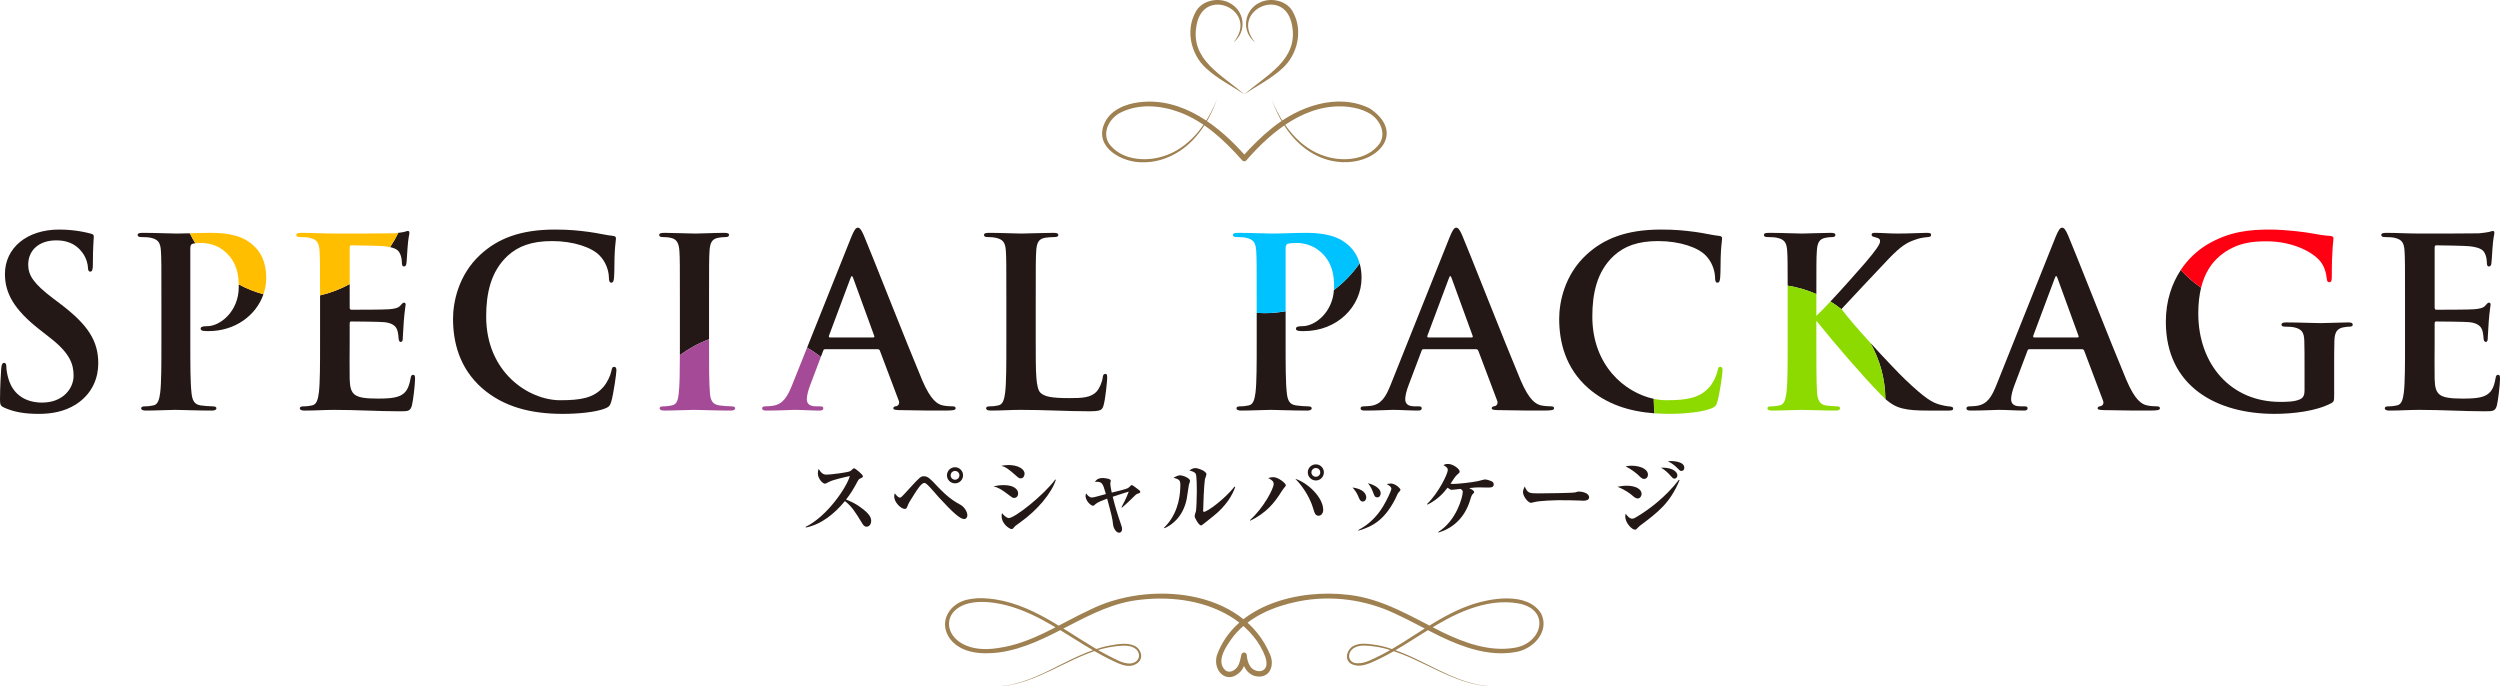 <?xml version="1.0" encoding="UTF-8"?><svg id="b" xmlns="http://www.w3.org/2000/svg" viewBox="0 0 691.251 189.812"><g id="c"><g id="d"><g id="e"><path d="M351.617,27.494c2.734,6.836,7.632,13.559,14.93,15.744,5.044,1.593,11.708.939,14.941-3.585,1.982-3.134-.261-7.134-3.367-8.591-1.582-.828-3.372-1.281-5.183-1.505-11.456-1.345-21.255,6.612-28.331,14.796-.293.335-.826.334-1.12,0-4.902-5.531-10.499-10.818-17.523-13.389-5.088-1.856-11.055-2.342-15.99.1-3.102,1.456-5.352,5.455-3.366,8.587,3.233,4.523,9.896,5.178,14.938,3.584,3.56-1.051,6.692-3.312,9.167-6.108,2.479-2.813,4.352-6.14,5.764-9.633-1.261,3.551-3.02,6.968-5.462,9.892-3.593,4.422-9.102,7.556-14.928,7.482-5.57.199-13.571-3.97-10.783-10.581,1.586-3.859,5.854-5.552,9.69-6.016,11.928-1.491,22.233,6.625,29.613,15.086,0,0-1.119,0-1.119,0,2.533-2.825,5.215-5.555,8.213-7.945,7.297-5.937,18.006-9.859,27.01-5.454,16.858,11.234-16.12,28.153-27.093-2.464h0Z" style="fill:#9e8051;"/><path d="M347.034,11.716c-3.903-3.054-3.118-8.997,1.403-11.064,3.127-1.467,7.604-.428,9.158,2.84,2.708,5.05,1.177,11.601-2.97,15.372-3.145,2.936-7.066,4.815-10.579,7.249,6.034-5.377,15.045-9.506,13.201-19.134-1.955-11.145-17.506-4.006-10.213,4.738h0Z" style="fill:#9e8051;"/><path d="M341.059,11.716c7.298-8.742-8.269-15.881-10.213-4.737-1.843,9.631,7.168,13.755,13.203,19.134-3.514-2.434-7.435-4.313-10.58-7.249-4.148-3.77-5.678-10.321-2.971-15.372,1.555-3.268,6.03-4.308,9.158-2.841,4.521,2.069,5.308,8.007,1.404,11.064h0Z" style="fill:#9e8051;"/></g><path d="M239.6,145.636c-.607,0-.934-.49-1.19-.91-2.03-3.312-2.8-4.572-4.783-6.183-2.87,3.477-6.439,6.439-10.826,7.326l-.046-.187c6.066-2.963,11.409-11.082,12.225-14.045-1.353.257-4.596,1.026-5.623,1.54-.98.513-1.097.56-1.283.56-.583,0-1.937-1.377-1.937-2.823,0-.443.046-.863.21-1.26.747,1.213,1.33,1.587,2.193,1.587.934,0,6.136-.584,6.649-1.027.117-.093.583-.56.7-.63.094-.069.164-.093.304-.093.28,0,2.403,1.727,2.403,2.17,0,.256-.117.35-.56.56-.443.187-.583.304-.816.7-1.167,2.146-1.773,3.243-3.29,5.226,2.823,1.004,4.759,2.613,5.646,3.453.63.63,1.307,1.377,1.307,2.45,0,.863-.514,1.586-1.283,1.586Z" style="fill:#231815;"/><path d="M266.59,143.513c-1.096,0-3.009-1.656-6.999-5.996-.513-.56-2.683-3.126-3.22-3.546-.396-.327-.56-.443-.816-.443-.77,0-2.006,1.937-2.66,2.963-1.47,2.286-1.61,2.543-2.006,3.523-.187.489-.304.699-.747.699-1.003,0-2.893-1.819-2.893-3.406,0-.42.07-.653.14-.91.793,1.004,1.144,1.19,1.423,1.19.327,0,.35,0,2.893-2.8,2.729-3.01,2.986-3.103,3.756-3.103,1.096,0,1.75.676,3.779,2.846,3.033,3.243,5.016,4.316,6.439,5.109.747.396,1.796,1.703,1.796,2.847,0,.467-.303,1.026-.887,1.026ZM264.07,133.644c-1.236,0-2.24-.979-2.24-2.216s1.003-2.24,2.24-2.24c1.213,0,2.216,1.004,2.216,2.24s-1.003,2.216-2.216,2.216ZM264.07,130.214c-.677,0-1.213.537-1.213,1.214s.537,1.213,1.213,1.213,1.213-.536,1.213-1.213-.537-1.214-1.213-1.214Z" style="fill:#231815;"/><path d="M280.376,137.68c-.373,0-.56-.14-1.283-.699-2.31-1.82-3.173-2.17-4.386-2.52.816-.164,1.703-.327,2.846-.327,2.986,0,3.966,1.33,3.966,2.286,0,.607-.327,1.26-1.144,1.26ZM282.219,132.268c-.443,0-.747-.257-1.05-.537-2.24-2.006-3.01-2.566-4.293-2.939.583-.093,1.167-.21,2.006-.21,2.473,0,4.41,1.026,4.41,2.403,0,.467-.257,1.283-1.073,1.283ZM282.009,144.494c-1.143.793-1.26.886-1.82,1.539-.046.07-.233.257-.537.257-.28,0-2.706-1.166-2.706-3.687,0-.279.046-.443.116-.723.537.746,1.447,1.376,1.82,1.376,1.703,0,9.729-6.369,12.902-10.662l.164.07c-1.237,3.779-5.086,8.376-9.939,11.829Z" style="fill:#231815;"/><path d="M310.073,140.27c.327-.583,1.353-2.496,2.03-4.339-1.237.373-1.563.466-4.433,1.423.63,2.613,1.423,5.18,2.31,7.723.21.606.28.863.28,1.189,0,.514-.257,1.026-.84,1.026-.84,0-1.563-1.283-1.657-2.263-.163-1.656-.42-2.66-1.633-7.162-1.19.443-2.613.979-3.196,1.493-.304.279-.514.489-.677.489-.7,0-2.1-1.47-2.1-2.659,0-.351.07-.537.14-.771.28.374.887,1.144,1.563,1.144.327,0,.84-.116,1.167-.21,1.727-.467,1.937-.536,2.753-.746-.91-3.22-1.073-3.453-3.033-3.384.327-.443.747-1.05,2.17-1.05.303,0,2.216.141,2.216.724,0,.14-.14.653-.14.77,0,.28.116,1.283.396,2.543,3.896-.956,4.339-1.073,4.783-1.47.093-.069.443-.42.513-.489.117-.117.187-.141.28-.141.093,0,.723.443.816.514,1.353.979,1.493,1.097,1.493,1.353,0,.304-.07.327-.77.561-.35.116-.467.233-1.493,1.26-.303.28-1.54,1.54-2.8,2.566l-.14-.094Z" style="fill:#231815;"/><path d="M328.727,134.064c-.093.42-.49,3.29-.606,3.92-1.026,5.062-4.246,7.256-6.136,8.072l-.14-.14c3.173-3.033,4.526-7.396,4.526-11.782,0-1.47-.396-1.586-1.913-2.053.817-.42,1.307-.653,1.843-.653.747,0,2.753.746,2.753,1.562,0,.188-.303.91-.327,1.073ZM335.446,142.744c-.443.35-2.356,1.843-2.729,2.17-.443.35-.537.373-.63.373-.583,0-1.773-2.054-1.773-2.613,0-.233.327-1.166.374-1.376.117-.653.233-3.757.233-5.46,0-.816,0-4.316-.303-4.829-.327-.584-1.307-.794-1.75-.91.327-.233.933-.677,1.61-.677.816,0,3.103.84,3.103,1.703,0,.233-.374,1.19-.42,1.4-.21,1.003-.49,7.209-.49,8.655,0,.187.047.35.21.35.887,0,5.553-3.336,8.493-6.999l.163.141c-.816,2.333-2.566,5.272-6.089,8.072Z" style="fill:#231815;"/><path d="M354.857,135.16c-.116.117-.21.257-.443.63-2.029,3.29-4.27,6.02-8.726,8.189l-.047-.187c3.873-3.5,6.533-8.772,6.533-9.962,0-.724-.514-1.144-1.517-1.657.35-.093.863-.233,1.493-.233,1.26,0,3.383,1.681,3.383,2.217,0,.187-.047.257-.677,1.003ZM364.586,142.603c-.887,0-1.097-.676-1.587-2.31-.583-1.982-2.31-5.39-4.853-7.909,3.687,1.214,7.723,5.296,7.723,8.586,0,1.097-.7,1.633-1.283,1.633ZM363.839,132.851c-1.236,0-2.239-1.003-2.239-2.239s1.003-2.217,2.239-2.217c1.214,0,2.217.979,2.217,2.217s-1.003,2.239-2.217,2.239ZM363.839,129.398c-.677,0-1.236.537-1.236,1.214s.56,1.213,1.236,1.213,1.214-.537,1.214-1.213-.537-1.214-1.214-1.214Z" style="fill:#231815;"/><path d="M376.831,138.684c-.676,0-.956-.653-1.189-1.26-.467-1.19-1.12-2.03-1.68-2.637,2.916.396,3.803,1.703,3.803,2.729,0,.724-.443,1.167-.934,1.167ZM386.514,136.42c-.14.257-.677,1.447-.793,1.68-2.8,5.39-5.903,7.42-10.126,8.633l-.023-.187c2.8-1.423,5.109-3.687,6.767-6.393,1.213-2.007,2.379-4.526,2.379-5.062,0-.351-.489-.817-1.283-1.237.304-.069.7-.163,1.144-.163,1.236,0,2.66,1.377,2.66,1.75,0,.187-.63.816-.724.979ZM380.845,137.517c-.7,0-.841-.42-1.167-1.33-.514-1.47-1.167-2.239-1.446-2.565,1.166.232,3.522,1.213,3.522,2.753,0,.42-.187,1.143-.909,1.143Z" style="fill:#231815;"/><path d="M411.406,134.811c-.373,0-2.006-.047-2.333-.047-.863,0-1.073,0-2.846.187.42.21,1.376.7,1.376,1.073,0,.187-.047.233-.513.724-.187.187-.49,1.166-.677,1.773-.514,1.609-2.356,6.858-8.679,8.726l-.094-.141c5.062-3.103,6.812-9.705,6.812-11.105,0-.35-.07-.42-.583-.816-.373.047-2.31.257-2.427.257-.326,0-.536-.116-1.189-.583-1.19,1.493-2.59,3.173-5.529,4.666l-.141-.163c3.173-3.057,5.739-8.353,5.739-9.426,0-.514-.303-.771-1.213-1.354.304-.14.63-.303,1.307-.303,1.283,0,3.173,1.329,3.173,2.076,0,.326-.093.396-.84,1.05-.233.21-.42.49-.653.816-.233.373-.816,1.213-1.026,1.517.35.07.513.07.77.07,1.167,0,4.923-.374,6.789-.771.327-.069,1.703-.467,1.983-.467.396,0,1.377.28,1.866.537.304.163.537.373.537.793,0,.84-.63.91-1.61.91Z" style="fill:#231815;"/><path d="M437.9,138.451c-.396,0-.98-.047-1.073-.047-1.354-.093-4.456-.093-6.136-.093-.257,0-4.899.093-6.533.536-.63.163-.699.187-.84.187-.793,0-2.216-1.796-2.216-2.986,0-.536.35-1.26.489-1.54.771,1.82,1.19,1.913,3.803,1.913,1.447,0,9.612-.093,10.173-.279.163-.07.77-.233.933-.233.934,0,2.894.396,2.894,1.609,0,.583-.606.934-1.493.934Z" style="fill:#231815;"/><path d="M452.857,137.821c-.56,0-.863-.257-1.749-1.003-.21-.164-1.563-1.33-3.896-2.217.63-.117,1.517-.304,2.543-.304,2.473,0,4.152.934,4.152,2.264,0,.606-.443,1.26-1.05,1.26ZM453.394,145.403c-.257.21-.42.374-.583.561-.327.373-.443.489-.771.489-.793,0-2.659-1.843-2.659-3.662,0-.304.046-.49.116-.747.163.233.979,1.377,1.773,1.377.303,0,.513-.047.933-.304,3.71-2.146,8.446-5.786,12.016-10.452l.187.094c-2.636,6.369-6.042,8.936-11.012,12.645ZM454.63,132.431c-.56,0-.863-.304-1.727-1.144-.35-.326-1.89-1.633-3.453-2.31.584-.14.934-.21,1.61-.21,2.356,0,4.596.863,4.596,2.497,0,.77-.583,1.166-1.026,1.166ZM463.006,132.338c-.396,0-.467-.094-1.307-1.027-.187-.21-1.097-1.236-2.427-2.006,3.663-.094,4.526,1.47,4.526,2.1,0,.536-.326.934-.793.934ZM464.896,130.214c-.35,0-.42-.069-1.213-.886-.21-.21-1.144-1.167-2.543-1.797.303-.023.489-.047.886-.047.21,0,3.687,0,3.687,1.844,0,.56-.326.886-.816.886Z" style="fill:#231815;"/><g id="f"><path d="M273.915,189.785c12.068.425,21.312-8.989,32.737-11.262,2.308-.377,4.776-.958,7.036.04,1.811.82,2.645,3.402.857,4.753-2.69,2.019-5.929-.267-8.472-1.403-8.33-4.257-15.643-10.282-24.342-13.467-2.162-.779-4.381-1.411-6.646-1.731-18.029-2.775-16.089,15.319.992,12.45,9.253-1.282,17.088-6.782,25.464-10.638,15.975-7.934,42.155-5.9,49.707,12.627,1.105,2.731.023,6.23-3.54,5.892-2.864-.227-4.383-3.303-4.464-5.839,0,0,1.477.12,1.477.12-.306,1.359-.604,3.192-1.728,4.373-3.613,3.783-7.783-.106-6.518-4.519,5.112-14.085,22.816-18.333,36.289-16.716,9.483.998,17.739,6.188,26.043,10.327,6.143,2.959,12.938,5.433,19.787,4.35,7.866-1.092,10.343-10.632,1.232-12.299-4.469-.805-9.159-.029-13.467,1.536-8.746,3.113-15.981,9.312-24.374,13.506-2.581,1.151-5.759,3.203-8.561,1.559-1.802-1.261-.911-3.998.799-4.826,1.676-.886,3.536-.652,5.3-.416,2.921.337,5.731,1.31,8.435,2.4,8.528,3.492,16.53,9.455,26.115,9.183-9.569.403-17.712-5.472-26.253-8.842-2.7-1.047-5.471-1.968-8.357-2.263-1.634-.206-3.51-.4-4.973.419-2.168,1.21-1.929,4.247.779,4.294,2.224.094,4.31-1.186,6.384-2.165,8.249-4.201,15.452-10.472,24.38-13.742,5.734-2.109,16.303-4.017,20.107,2.178,2.477,5.084-2.453,10.065-7.329,10.663-7.115,1.221-14.283-1.344-20.572-4.368-4.227-2.042-8.269-4.371-12.477-6.283-8.327-3.951-17.837-5.19-26.869-3.371-6.647,1.351-13.344,4.147-17.718,9.463-1.801,2.423-5.328,7.062-2.259,9.661,1.275.806,2.714-.165,3.398-1.313.484-.858.684-1.968.944-3.125.091-.403.491-.657.895-.566.332.075.562.362.583.686.067,1.066.327,2.123.855,2.963.824,1.607,3.581,2.205,4.397.418.354-.778.213-1.869-.13-2.875-1.526-4.174-4.664-7.753-8.358-10.334-7.526-5.145-17.324-6.506-26.27-5.445-14.153,1.442-24.932,12.633-38.989,14.564-4.68.556-10.228.363-13.465-3.63-3.623-4.809-.111-10.289,5.335-11.096,2.39-.449,4.787-.293,7.122.054,11.794,1.849,21.014,10.229,31.174,15.534,1.964.92,4.095,2.386,6.313,2.18,2.618-.372,3.006-3.204.719-4.395-.972-.501-2.137-.556-3.275-.504-3.467.203-6.843,1.095-10.059,2.421-8.501,3.418-16.626,9.289-26.191,8.817h0Z" style="fill:#9e8051;"/></g><path d="M16.51,83.882l-1.819-1.365c-5.396-4.095-6.891-6.37-6.891-9.36,0-3.899,2.925-6.695,7.735-6.695,4.226,0,6.11,1.95,7.085,3.186,1.365,1.69,1.69,3.705,1.69,4.29,0,.78.195,1.17.65,1.17.52,0,.715-.52.715-1.95,0-5.07.26-6.955.26-7.8,0-.455-.325-.65-.91-.78-.715-.195-1.56-.39-2.665-.585-1.56-.26-3.51-.52-5.98-.52-9.035,0-15.016,5.135-15.016,12.285,0,5.265,2.471,9.815,9.621,15.405l2.99,2.34c5.395,4.226,6.37,7.216,6.37,10.4,0,3.445-2.86,7.411-8.711,7.411-4.03,0-7.865-1.756-9.295-6.565-.325-1.105-.585-2.471-.585-3.315,0-.52-.065-1.104-.65-1.104-.52,0-.715.715-.78,1.689-.064,1.04-.324,4.94-.324,8.516,0,1.43.194,1.755,1.234,2.21,2.795,1.235,5.721,1.69,9.49,1.69,3.445,0,7.086-.586,10.336-2.666,4.68-3.055,6.11-7.54,6.11-11.31,0-6.176-2.795-10.661-10.661-16.576Z" style="fill:#231815;"/><path d="M48.854,64.577c-1.82,0-5.916-.195-9.36-.195-.976,0-1.431.131-1.431.586s.391.585,1.105.585c.91,0,2.015.064,2.535.194,2.145.455,2.665,1.495,2.795,3.705.13,2.08.13,3.9.13,13.781v11.44c0,5.979,0,11.115-.325,13.845-.26,1.886-.585,3.315-1.885,3.575-.585.13-1.365.261-2.34.261-.78,0-1.04.194-1.04.52,0,.455.455.65,1.3.65,2.6,0,6.695-.195,8.19-.195,1.689,0,5.785.195,10.075.195.715,0,1.235-.195,1.235-.65,0-.325-.325-.52-1.04-.52-.976,0-2.405-.131-3.315-.261-1.95-.26-2.34-1.689-2.535-3.51-.325-2.795-.325-7.931-.325-13.91v-26.001c0-.716.195-1.105.521-1.235.232-.077.536-.129.865-.17-.551-.892-1.06-1.812-1.523-2.76-1.307.038-2.56.07-3.633.07Z" style="fill:#231815;"/><path d="M66.014,79.397c0,6.631-5.07,10.791-8.71,10.791-1.365,0-1.82.194-1.82.715,0,.455.455.52.78.585.324.065,1.04.065,1.364.065,7.398,0,13.2-4.347,15.216-10.188-2.401-.654-4.694-1.573-6.835-2.737.005.277.005.537.005.768Z" style="fill:#231815;"/><path d="M110.727,70.427c.325.78.391,1.819.391,2.08,0,.78.13,1.17.585,1.17s.585-.39.649-.715c.131-.78.261-3.641.325-4.29.195-2.99.521-3.771.521-4.226,0-.325-.065-.585-.391-.585s-.715.195-1.04.26c-.344.086-.93.172-1.636.258-.664,1.375-1.424,2.694-2.27,3.951,1.981.435,2.491,1.134,2.865,2.097Z" style="fill:#231815;"/><path d="M114.237,103.643c-.455,0-.585.26-.715.976-.455,2.665-1.235,4.03-2.926,4.81-1.689.78-4.42.78-6.11.78-6.63,0-7.67-.975-7.8-5.46-.065-1.886,0-7.865,0-10.075v-5.136c0-.39.064-.65.39-.65,1.561,0,7.995.065,9.23.195,2.405.26,3.315,1.235,3.641,2.535.194.845.194,1.235.26,1.885,0,.325.13,1.04.585,1.04.585,0,.585-.715.585-1.234,0-.455.195-3.056.26-4.355.26-3.315.521-4.355.521-4.745s-.195-.52-.455-.52c-.325,0-.585.324-1.04.845-.585.649-1.561.845-3.12.975-1.495.13-8.971.13-10.4.13-.391,0-.455-.26-.455-.715v-6.376c-2.54,1.397-5.291,2.453-8.19,3.122v13.005c0,5.979,0,11.115-.325,13.845-.26,1.886-.585,3.315-1.885,3.575-.585.13-1.365.261-2.34.261-.78,0-1.04.194-1.04.52,0,.455.455.65,1.3.65,2.925,0,5.59-.195,8.19-.195,6.5,0,12.22.39,18.006.39,2.47,0,3.055,0,3.51-1.689.325-1.3.845-5.721.845-7.216,0-.649,0-1.17-.52-1.17Z" style="fill:#231815;"/><path d="M169.857,101.433c-.521,0-.65.26-.846,1.3-.26,1.17-1.104,3.056-2.21,4.29-2.6,2.99-6.11,3.641-11.896,3.641-8.71,0-20.476-7.67-20.476-23.141,0-6.306,1.235-12.48,5.98-16.836,2.859-2.601,6.565-4.03,12.22-4.03,5.98,0,11.051,1.755,13.196,4.03,1.625,1.69,2.47,3.965,2.535,5.98,0,.91.13,1.495.649,1.495.585,0,.715-.585.78-1.561.13-1.3.065-4.875.195-7.021.13-2.274.324-3.055.324-3.575,0-.39-.064-.715-.779-.779-1.95-.195-4.226-.78-6.695-1.105-2.99-.39-5.396-.649-9.426-.649-9.686,0-15.86,2.6-20.541,6.89-6.24,5.721-7.604,13.391-7.604,17.811,0,6.306,1.689,13.586,8.06,19.176,5.916,5.136,13.391,7.086,22.296,7.086,4.16,0,9.101-.455,11.701-1.495,1.104-.455,1.364-.78,1.689-1.886.65-2.21,1.431-7.865,1.431-8.645,0-.521-.131-.976-.585-.976Z" style="fill:#231815;"/><path d="M196.051,83.233c0-9.881,0-11.701.13-13.781.13-2.274.65-3.38,2.405-3.705.78-.13,1.3-.194,1.95-.194s1.04-.131,1.04-.65c0-.39-.52-.521-1.365-.521-2.47,0-6.305.195-7.93.195-1.886,0-5.98-.195-8.451-.195-1.04,0-1.56.131-1.56.521,0,.52.39.65,1.04.65.78,0,1.625.064,2.34.26,1.431.325,2.08,1.43,2.21,3.64.13,2.08.13,3.9.13,13.781v11.44c0,1.23,0,2.399-.003,3.531,2.442-1.828,5.154-3.313,8.064-4.39v-10.582Z" style="fill:#231815;"/><path d="M263.392,112.354c-.779,0-1.755-.065-2.729-.261-1.365-.325-3.25-1.234-5.721-7.085-4.16-9.881-14.561-36.401-16.12-39.977-.65-1.495-1.105-2.08-1.625-2.08-.585,0-1.04.715-1.82,2.601l-12.217,30.566c1.332.77,2.603,1.632,3.804,2.579l.612-1.62c.131-.39.261-.52.585-.52h14.496c.325,0,.52.13.65.455l5.2,13.78c.324.78-.131,1.365-.586,1.495-.649.065-.909.26-.909.585,0,.39.324.455,1.495.521,5.2.13,10.4.13,12.74.13,2.405,0,2.99-.13,2.99-.65,0-.39-.325-.52-.846-.52ZM241.421,93.308h-11.96c-.261,0-.325-.195-.261-.455l5.98-15.991c.26-.779.521-.585.715,0l5.851,16.056c.065.195,0,.391-.325.391Z" style="fill:#231815;"/><path d="M305.622,103.383c-.521,0-.65.39-.715.975-.131,1.235-.91,3.056-1.69,3.9-1.625,1.755-4.16,1.82-7.605,1.82-5.07,0-6.76-.455-7.865-1.43-1.365-1.171-1.365-5.655-1.365-13.976v-11.44c0-9.881,0-11.701.13-13.781.131-2.274.65-3.38,2.405-3.705.78-.13,1.82-.194,2.535-.194.78,0,1.17-.131,1.17-.585s-.455-.586-1.365-.586c-2.534,0-7.28.195-8.84.195-1.755,0-5.851-.195-8.905-.195-.976,0-1.43.131-1.43.586s.39.585,1.104.585c.845,0,1.625.064,2.146.194,2.145.455,2.665,1.495,2.795,3.705.13,2.08.13,3.9.13,13.781v11.44c0,5.979,0,11.115-.325,13.845-.26,1.886-.585,3.315-1.885,3.575-.585.13-1.365.261-2.34.261-.78,0-1.04.194-1.04.52,0,.455.455.65,1.3.65,2.925,0,5.59-.195,8.19-.195,6.955,0,12.936.39,18.915.39,3.381,0,3.705-.324,4.096-1.755.52-1.885.975-6.76.975-7.475,0-.78-.064-1.105-.52-1.105Z" style="fill:#231815;"/><path d="M347.479,86.51v8.164c0,5.979,0,11.115-.325,13.845-.26,1.886-.585,3.315-1.885,3.575-.585.13-1.365.261-2.34.261-.78,0-1.04.194-1.04.52,0,.455.455.65,1.3.65,2.601,0,6.695-.195,8.19-.195,1.69,0,5.785.195,10.075.195.715,0,1.235-.195,1.235-.65,0-.325-.325-.52-1.04-.52-.976,0-2.405-.131-3.315-.261-1.95-.26-2.34-1.689-2.535-3.51-.325-2.795-.325-7.931-.325-13.91v-8.626c-1.897.35-3.85.542-5.848.542-.722,0-1.437-.032-2.147-.08Z" style="fill:#231815;"/><path d="M360.155,90.188c-1.365,0-1.82.194-1.82.715,0,.455.455.52.78.585s1.04.065,1.365.065c9.23,0,15.99-6.761,15.99-14.756,0-1.547-.21-2.856-.532-3.984-1.963,2.824-4.363,5.321-7.111,7.383-.389,6.16-5.182,9.992-8.672,9.992Z" style="fill:#231815;"/><path d="M428.854,112.354c-.78,0-1.756-.065-2.73-.261-1.365-.325-3.25-1.234-5.721-7.085-4.16-9.881-14.561-36.401-16.12-39.977-.65-1.495-1.105-2.08-1.625-2.08-.585,0-1.04.715-1.82,2.601l-16.315,40.821c-1.3,3.25-2.535,5.46-5.525,5.85-.52.065-1.3.131-1.885.131-.521,0-.91.13-.91.52,0,.521.39.65,1.235.65,3.38,0,6.955-.195,7.67-.195,2.015,0,4.811.195,6.891.195.715,0,1.104-.13,1.104-.65,0-.39-.194-.52-.975-.52h-.976c-2.015,0-2.6-.846-2.6-2.016,0-.78.325-2.34.975-3.965l3.511-9.296c.13-.39.26-.52.585-.52h14.495c.325,0,.521.13.65.455l5.2,13.78c.325.78-.13,1.365-.585,1.495-.65.065-.91.26-.91.585,0,.39.325.455,1.495.521,5.2.13,10.4.13,12.74.13,2.405,0,2.99-.13,2.99-.65,0-.39-.325-.52-.845-.52ZM406.884,93.308h-11.961c-.26,0-.325-.195-.26-.455l5.98-15.991c.26-.779.52-.585.715,0l5.85,16.056c.065.195,0,.391-.324.391Z" style="fill:#231815;"/><path d="M457.273,110.28c-8.061-1.721-16.994-9.277-16.994-22.757,0-6.306,1.235-12.48,5.98-16.836,2.86-2.601,6.565-4.03,12.221-4.03,5.979,0,11.05,1.755,13.195,4.03,1.625,1.69,2.47,3.965,2.535,5.98,0,.91.13,1.495.649,1.495.586,0,.716-.585.78-1.561.13-1.3.065-4.875.195-7.021.13-2.274.325-3.055.325-3.575,0-.39-.065-.715-.78-.779-1.95-.195-4.226-.78-6.695-1.105-2.99-.39-5.396-.649-9.425-.649-9.686,0-15.861,2.6-20.541,6.89-6.24,5.721-7.605,13.391-7.605,17.811,0,6.306,1.69,13.586,8.061,19.176,5.008,4.348,11.14,6.407,18.306,6.938-.138-1.206-.216-2.43-.216-3.673,0-.112.007-.221.008-.333Z" style="fill:#231815;"/><path d="M502.354,69.452c.13-2.274.65-3.38,2.405-3.705.78-.13,1.17-.194,1.82-.194.52,0,.909-.131.909-.585s-.455-.586-1.364-.586c-2.21,0-6.306.195-7.865.195s-5.655-.195-9.101-.195c-.976,0-1.431.131-1.431.586s.391.585,1.105.585c.91,0,2.015.064,2.535.194,2.146.455,2.665,1.495,2.795,3.705.108,1.737.126,3.31.129,9.526,2.78.436,5.438,1.234,7.931,2.337,0-8.206.009-9.926.13-11.863Z" style="fill:#231815;"/><path d="M538.756,112.354c-.91-.131-1.105-.131-2.34-.455-2.08-.585-3.966-1.561-9.686-7.021-1.572-1.5-5.675-5.789-9.626-10.135,2.633,4.604,4.157,9.921,4.206,15.594,2.963,2.642,5.513,3.187,11.92,3.187h5.591c.909,0,1.234-.13,1.234-.585,0-.391-.39-.521-1.3-.585Z" style="fill:#231815;"/><path d="M509.18,85.443c1.69-1.82,10.075-10.791,13.131-13.976,3.444-3.575,5.005-4.42,7.28-5.2,1.04-.391,2.015-.585,3.51-.715.78-.065.845-.325.845-.585,0-.391-.13-.586-1.17-.586-.975,0-5.135.195-7.865.195-2.86,0-4.29-.195-6.565-.195-.649,0-.845.195-.845.521s.195.52.845.65c1.365.324,1.495.649,1.495,1.17,0,.779-1.04,2.34-4.03,5.85-2.004,2.316-6.264,7.132-9.69,10.793,1.116.691,2.185,1.449,3.204,2.268-.044-.06-.102-.132-.144-.19Z" style="fill:#231815;"/><path d="M596.378,112.354c-.78,0-1.756-.065-2.73-.261-1.365-.325-3.25-1.234-5.721-7.085-4.16-9.881-14.561-36.401-16.12-39.977-.65-1.495-1.105-2.08-1.625-2.08-.585,0-1.04.715-1.82,2.601l-16.315,40.821c-1.3,3.25-2.535,5.46-5.525,5.85-.52.065-1.3.131-1.885.131-.521,0-.91.13-.91.52,0,.521.39.65,1.235.65,3.38,0,6.955-.195,7.67-.195,2.015,0,4.811.195,6.891.195.715,0,1.104-.13,1.104-.65,0-.39-.194-.52-.975-.52h-.976c-2.015,0-2.6-.846-2.6-2.016,0-.78.325-2.34.975-3.965l3.511-9.296c.13-.39.26-.52.585-.52h14.495c.325,0,.521.13.65.455l5.2,13.78c.325.78-.13,1.365-.585,1.495-.65.065-.91.26-.91.585,0,.39.325.455,1.495.521,5.2.13,10.4.13,12.74.13,2.405,0,2.99-.13,2.99-.65,0-.39-.325-.52-.845-.52ZM574.407,93.308h-11.961c-.26,0-.325-.195-.26-.455l5.98-15.991c.26-.779.52-.585.715,0l5.85,16.056c.065.195,0,.391-.324.391Z" style="fill:#231815;"/><path d="M649.229,89.148c-2.146,0-5.591.194-7.605.194-1.95,0-6.045-.194-9.426-.194-.909,0-1.364.13-1.364.649,0,.391.39.521.975.521.91,0,2.016.064,2.535.195,2.146.454,2.73,1.495,2.795,3.705.065,1.95.065,4.42.065,7.67v6.11c0,1.104-.26,1.95-1.235,2.405-1.56.715-3.835.715-5.525.715-13.715,0-22.62-10.466-22.62-24.441,0-2.72.277-5.072.777-7.121-2.055-1.416-3.939-3.062-5.608-4.907-2.481,3.747-4.14,8.544-4.14,14.304,0,17.94,14.105,25.481,30.031,25.481,5.07,0,11.44-.716,15.665-2.926.78-.455.846-.585.846-2.34v-7.15c0-3.25,0-5.85.064-7.8.065-2.275.715-3.381,2.471-3.705.779-.131,1.234-.195,1.755-.195.455,0,.845-.13.845-.521,0-.52-.455-.649-1.3-.649Z" style="fill:#231815;"/><path d="M690.73,103.643c-.455,0-.585.26-.715.976-.455,2.665-1.235,4.03-2.925,4.81-1.69.78-4.421.78-6.11.78-6.631,0-7.671-.975-7.801-5.46-.064-1.886,0-7.865,0-10.075v-5.136c0-.39.065-.65.39-.65,1.561,0,7.996.065,9.23.195,2.405.26,3.315,1.235,3.641,2.535.195.845.195,1.235.26,1.885,0,.325.13,1.04.585,1.04.585,0,.585-.715.585-1.234,0-.455.195-3.056.26-4.355.261-3.315.521-4.355.521-4.745s-.195-.52-.455-.52c-.325,0-.585.324-1.04.845-.585.649-1.56.845-3.12.975-1.495.13-8.971.13-10.4.13-.39,0-.455-.26-.455-.715v-16.445c0-.455.13-.65.455-.65,1.3,0,8.125.13,9.23.26,3.25.391,3.9,1.171,4.355,2.341.324.78.39,1.819.39,2.08,0,.78.13,1.17.585,1.17s.585-.39.65-.715c.13-.78.26-3.641.325-4.29.194-2.99.52-3.771.52-4.226,0-.325-.065-.585-.39-.585s-.716.195-1.04.26c-.521.13-1.561.26-2.796.391-1.234.064-14.17.064-16.25.064-3.38,0-6.37-.195-9.36-.195-.976,0-1.431.131-1.431.586s.391.585,1.105.585c.91,0,2.015.064,2.535.194,2.146.455,2.665,1.495,2.795,3.705.13,2.08.13,3.9.13,13.781v11.44c0,5.979,0,11.115-.325,13.845-.26,1.886-.585,3.315-1.885,3.575-.585.13-1.365.261-2.34.261-.78,0-1.04.194-1.04.52,0,.455.455.65,1.3.65,2.925,0,5.591-.195,8.19-.195,6.5,0,12.221.39,18.006.39,2.47,0,3.055,0,3.51-1.689.325-1.3.846-5.721.846-7.216,0-.649,0-1.17-.521-1.17Z" style="fill:#231815;"/><path d="M375.938,72.814c-.612-2.142-1.651-3.595-2.588-4.532-1.495-1.43-4.095-3.9-12.221-3.9-2.99,0-6.76.195-9.425.195-1.82,0-5.915-.195-9.36-.195-.976,0-1.431.131-1.431.586s.391.585,1.105.585c.91,0,2.015.064,2.535.194,2.146.455,2.665,1.495,2.795,3.705.13,2.08.13,3.9.13,13.781v3.277c.71.047,1.425.08,2.147.08,1.999,0,3.951-.192,5.848-.542v-17.375c0-.716.195-1.105.521-1.235.585-.195,1.56-.26,2.535-.26,1.495,0,4.355.39,6.695,2.535,3.64,3.25,3.64,7.54,3.64,9.685,0,.273-.021.535-.038.799,2.748-2.062,5.148-4.559,7.111-7.383Z" style="fill:#00c2ff;"/><path d="M185.78,112.093c-.585.13-1.364.261-2.34.261-.78,0-1.04.194-1.04.52,0,.455.455.65,1.3.65,2.601,0,6.695-.195,8.19-.195,1.755,0,5.851.195,10.141.195.715,0,1.235-.195,1.235-.65,0-.325-.325-.52-1.04-.52-.976,0-2.405-.131-3.315-.261-1.95-.26-2.405-1.43-2.601-3.185-.26-2.795-.26-7.931-.26-14.235v-.859c-2.91,1.077-5.622,2.562-8.064,4.39-.01,4.67-.06,8.442-.321,10.639-.195,1.886-.585,2.99-1.886,3.25Z" style="fill:#a54a96;"/><path d="M219.061,106.374c-1.301,3.25-2.535,5.46-5.525,5.85-.521.065-1.3.131-1.885.131-.521,0-.91.13-.91.52,0,.521.39.65,1.234.65,3.381,0,6.956-.195,7.671-.195,2.015,0,4.81.195,6.89.195.716,0,1.105-.13,1.105-.65,0-.39-.195-.52-.975-.52h-.976c-2.015,0-2.6-.846-2.6-2.016,0-.78.324-2.34.975-3.965l2.898-7.676c-1.202-.947-2.472-1.809-3.804-2.579l-4.099,10.255Z" style="fill:#a54a96;"/><path d="M70.499,68.282c-1.495-1.43-4.096-3.9-12.221-3.9-1.787,0-3.85.07-5.792.126.463.948.972,1.868,1.523,2.76.503-.062,1.081-.09,1.67-.09,1.495,0,4.354.39,6.695,2.535,3.248,2.9,3.597,6.624,3.634,8.917,2.142,1.164,4.434,2.083,6.835,2.737.499-1.447.776-2.981.776-4.568,0-4.485-1.69-7.085-3.12-8.516Z" style="fill:#ffbe00;"/><path d="M96.687,68.477c0-.455.13-.65.455-.65,1.3,0,8.125.13,9.23.26.574.069,1.064.151,1.489.244.846-1.257,1.605-2.576,2.27-3.951-.36.044-.742.088-1.159.132-1.235.064-14.17.064-16.25.064-3.381,0-6.371-.195-9.36-.195-.976,0-1.431.131-1.431.586s.391.585,1.105.585c.91,0,2.015.064,2.535.194,2.145.455,2.665,1.495,2.795,3.705.123,1.964.129,3.706.13,12.216,2.9-.668,5.651-1.725,8.19-3.122v-10.069Z" style="fill:#ffbe00;"/><path d="M608.601,79.556c.971-3.973,2.801-6.788,5.202-8.804,4.551-3.771,9.296-4.03,12.871-4.03,7.345,0,12.545,2.99,14.495,5.07,1.69,1.819,2.016,3.899,2.21,5.395.065.521.195.846.65.846.52,0,.715-.325.715-1.365,0-8.126.455-9.945.455-10.661,0-.454-.13-.715-.91-.779-1.495-.065-3.771-.455-5.135-.715-1.301-.261-7.021-1.04-11.506-1.04-5.46,0-11.245.454-17.485,4.225-2.639,1.595-5.171,3.933-7.171,6.952,1.67,1.845,3.553,3.491,5.608,4.907Z" style="fill:#ff0012;"/><path d="M473.171,112.939c1.104-.455,1.365-.78,1.689-1.886.65-2.21,1.431-7.865,1.431-8.645,0-.521-.13-.976-.585-.976-.521,0-.65.26-.846,1.3-.26,1.17-1.104,3.056-2.21,4.29-2.6,2.99-6.11,3.641-11.896,3.641-1.12,0-2.292-.129-3.482-.383-.001.111-.008.221-.008.333,0,1.243.078,2.467.216,3.673,1.297.096,2.625.148,3.99.148,4.16,0,9.1-.455,11.7-1.495Z" style="fill:#8dda00;"/><path d="M509.323,85.633c-1.019-.818-2.088-1.577-3.204-2.268-1.575,1.683-2.974,3.123-3.895,3.962v-6.013c-2.494-1.103-5.152-1.901-7.931-2.337,0,1.229,0,2.623,0,4.255v11.44c0,5.979,0,11.115-.325,13.845-.26,1.886-.585,3.315-1.885,3.575-.585.13-1.365.261-2.34.261-.78,0-1.04.194-1.04.52,0,.455.455.65,1.3.65,2.601,0,6.695-.195,8.19-.195,1.625,0,5.721.195,9.36.195.715,0,1.235-.195,1.235-.65,0-.325-.325-.52-.846-.52-.845,0-2.274-.131-3.185-.261-1.625-.26-2.21-1.689-2.34-3.51-.195-2.795-.195-7.931-.195-13.91v-5.98c5.396,6.695,12.74,15.21,17.745,20.346.465.481.907.912,1.341,1.298-.048-5.672-1.573-10.989-4.206-15.594-3.15-3.465-6.189-6.954-7.781-9.11Z" style="fill:#8dda00;"/></g></g></svg>